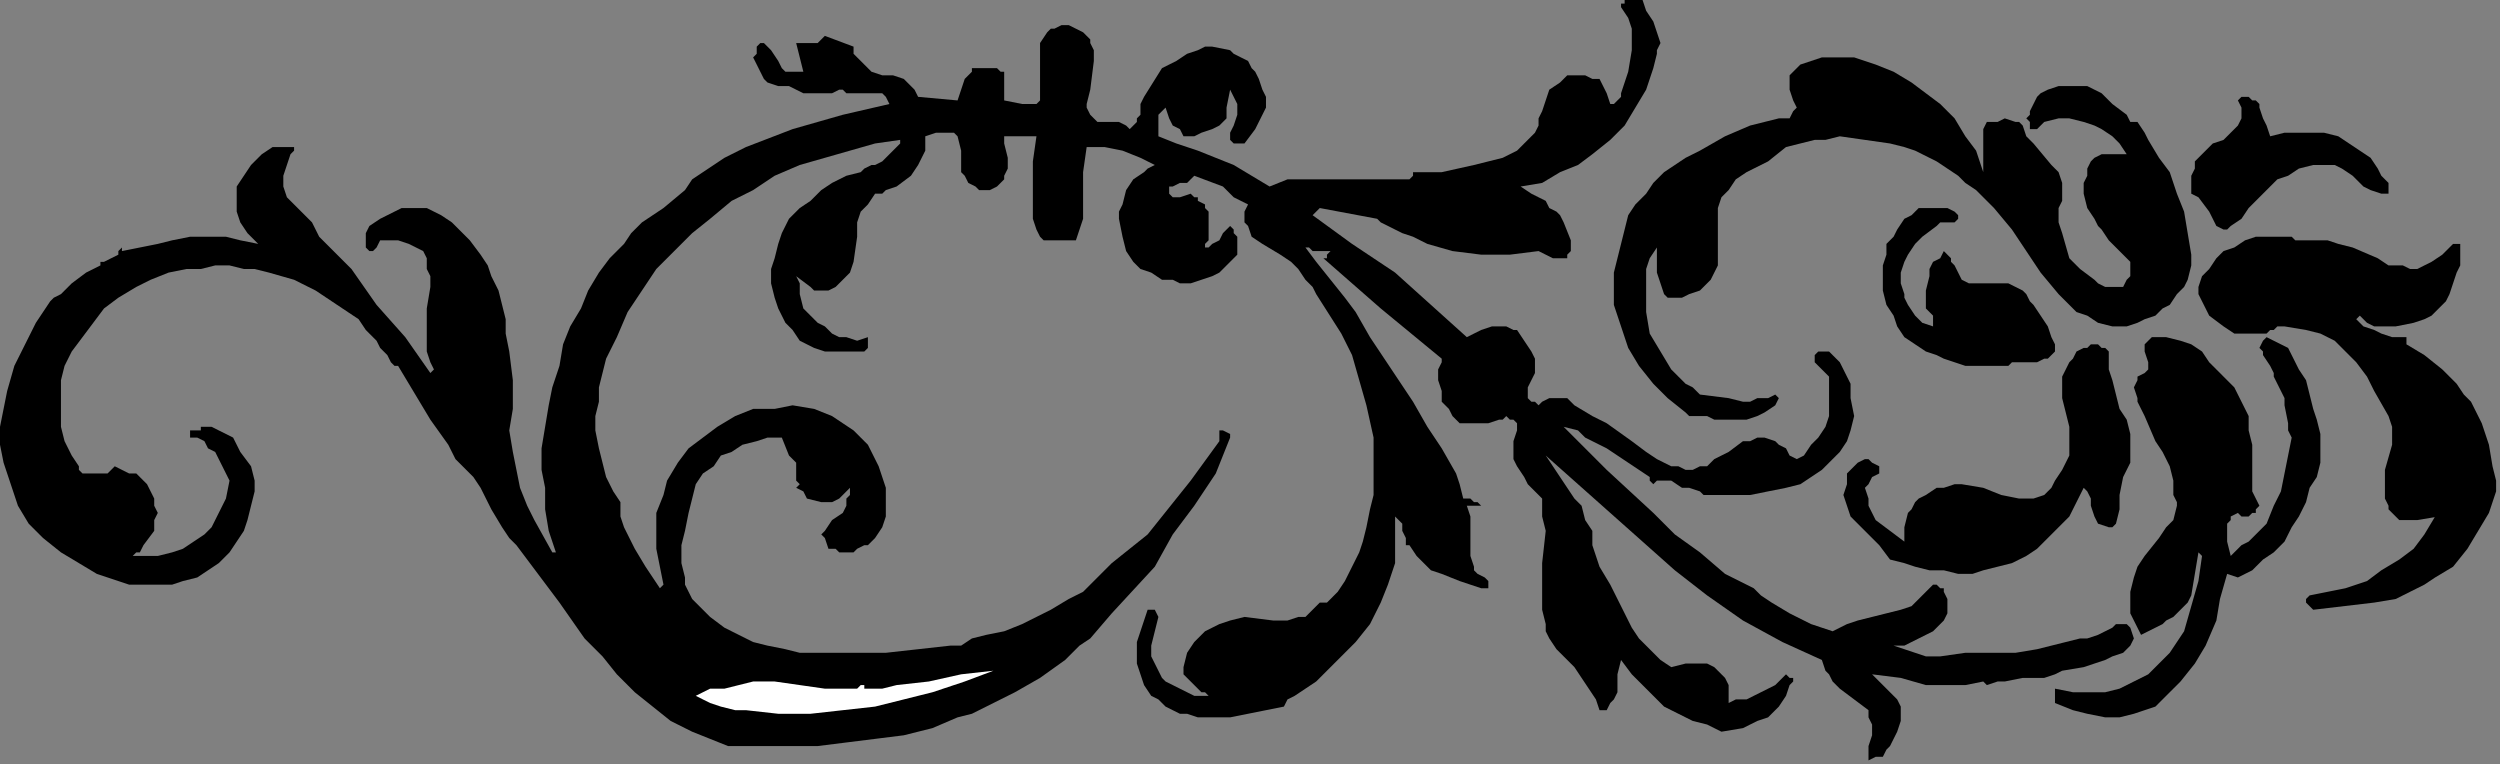 <?xml version="1.0" encoding="UTF-8" standalone="no"?>
<svg
   xmlns:dc="http://purl.org/dc/elements/1.1/"
   xmlns:cc="http://creativecommons.org/ns#"
   xmlns:rdf="http://www.w3.org/1999/02/22-rdf-syntax-ns#"
   xmlns:svg="http://www.w3.org/2000/svg"
   xmlns="http://www.w3.org/2000/svg"
   xmlns:sodipodi="http://sodipodi.sourceforge.net/DTD/sodipodi-0.dtd"
   xmlns:inkscape="http://www.inkscape.org/namespaces/inkscape"
   version="1.0"
   width="147.532mm"
   height="45.103mm"
   id="svg24"
   sodipodi:docname="CC001357.WMF">
  <rect width="100%" height="100%" fill="#808080" stroke="none"/>
  <sodipodi:namedview
     pagecolor="#ffffff"
     bordercolor="#666666"
     borderopacity="1"
     objecttolerance="10"
     gridtolerance="10"
     guidetolerance="10"
     inkscape:pageopacity="0"
     inkscape:pageshadow="2"
     inkscape:window-width="640"
     inkscape:window-height="480"
     id="namedview26" />
  <defs
     id="defs6">
    <clipPath
       clipPathUnits="userSpaceOnUse"
       id="clipWmfPath1">
      <path
         d="M 0,0 L 557.533,0 L 557.533,170.4 L 0,170.4 z"
         id="path2" />
    </clipPath>
    <pattern
       id="WMFhbasepattern"
       patternUnits="userSpaceOnUse"
       width="6"
       height="6"
       x="0"
       y="0" />
  </defs>
  <path
     style="fill:#000000;fill-rule:nonzero;fill-opacity:1;stroke:none;"
     clip-path="url(#clipWmfPath1)"
     d="  M 370.356,9.6   L 369.556,11.2   L 369.556,12   L 368.756,15.2   L 367.956,17.6   L 367.156,20   L 364.756,24   L 362.357,28   L 359.157,31.2   L 355.158,34.4   L 351.958,36.8   L 347.958,38.4   L 343.959,40.8   L 339.159,41.6   L 341.559,43.2   L 344.759,44.8   L 345.559,46.4   L 347.158,47.2   L 347.958,48   L 348.758,49.6   L 350.358,53.6   L 350.358,56   L 349.558,56.8   L 349.558,56.8   L 349.558,57.6   L 347.958,57.6   L 346.359,57.6   L 343.159,56   L 336.76,56.8   L 330.361,56.8   L 323.961,56   L 318.362,54.4   L 316.762,53.6   L 315.162,52.8   L 312.763,52   L 309.563,50.4   L 307.963,49.6   L 307.163,48.8   L 294.365,46.4   L 292.765,48   L 301.564,54.4   L 311.163,60.8   L 319.162,68   L 327.161,75.2   L 328.761,74.4   L 330.361,73.6   L 332.76,72.8   L 334.36,72.8   L 335.96,72.8   L 337.56,73.6   L 338.36,73.6   L 339.959,76   L 341.559,78.4   L 342.359,80   L 342.359,81.6   L 342.359,83.2   L 341.559,84.8   L 340.759,86.4   L 340.759,87.2   L 340.759,88   L 340.759,88.8   L 341.559,89.6   L 342.359,89.6   L 343.159,90.4   L 343.959,89.6   L 345.559,88.8   L 347.158,88.8   L 349.558,88.8   L 351.158,90.4   L 355.158,92.8   L 356.757,93.6   L 358.357,94.4   L 363.956,98.4   L 367.156,100.8   L 369.556,102.4   L 372.755,104   L 374.355,104   L 375.955,104.8   L 377.555,104.8   L 379.155,104   L 380.754,104   L 382.354,102.4   L 385.554,100.8   L 388.754,98.4   L 390.353,98.4   L 391.953,97.6   L 393.553,97.6   L 395.953,98.4   L 396.753,99.2   L 398.352,100   L 399.152,101.6   L 400.752,102.4   L 402.352,101.6   L 403.952,99.2   L 405.552,97.6   L 407.151,95.2   L 407.951,92.8   L 407.951,90.4   L 407.951,88   L 407.951,84.8   L 407.951,84   L 407.151,83.2   L 406.351,82.4   L 404.752,80.8   L 404.752,80   L 404.752,79.2   L 405.552,78.4   L 406.351,78.4   L 407.951,78.4   L 408.751,79.2   L 410.351,80.8   L 411.151,82.4   L 411.951,84   L 412.751,85.6   L 412.751,88.8   L 413.551,92.8   L 412.751,96   L 411.951,98.4   L 410.351,100.8   L 407.951,103.2   L 406.351,104.8   L 403.952,106.4   L 401.552,108   L 398.352,108.8   L 394.353,109.6   L 390.353,110.4   L 386.354,110.4   L 381.554,110.4   L 380.754,110.4   L 379.955,110.4   L 379.155,109.6   L 376.755,108.8   L 375.155,108.8   L 372.755,107.2   L 371.956,107.2   L 371.156,107.2   L 369.556,107.2   L 368.756,108   L 368.756,108   L 367.956,107.2   L 367.156,107.2   L 367.156,106.4   L 367.156,107.2   L 367.956,107.2   L 367.956,107.2   L 367.956,106.4   L 358.357,100   L 353.558,97.6   L 351.958,96   L 348.758,95.2   L 348.758,95.2   L 353.558,100   L 358.357,104.8   L 368.756,114.4   L 373.555,119.2   L 379.155,123.2   L 384.754,128   L 391.153,131.2   L 392.753,132.8   L 395.153,134.4   L 399.152,136.8   L 403.952,139.2   L 408.751,140.8   L 411.951,139.2   L 414.35,138.4   L 420.75,136.8   L 423.949,136   L 426.349,135.2   L 428.749,132.8   L 431.148,130.4   L 431.948,130.4   L 432.748,131.2   L 433.548,131.2   L 433.548,132   L 434.348,133.6   L 434.348,135.2   L 434.348,136.8   L 433.548,138.4   L 431.948,140   L 431.148,140.8   L 427.949,142.4   L 424.749,144   L 422.349,144   L 424.749,144.8   L 427.149,145.6   L 429.549,146.4   L 432.748,146.4   L 438.348,145.6   L 440.747,145.6   L 443.947,145.6   L 449.546,145.6   L 454.346,144.8   L 463.945,142.4   L 465.544,142.4   L 467.944,141.6   L 471.144,140   L 471.944,139.2   L 473.543,139.2   L 474.343,139.2   L 475.143,140   L 475.943,142.4   L 475.143,144   L 473.543,145.6   L 471.144,146.4   L 469.544,147.2   L 464.744,148.8   L 459.945,149.6   L 458.345,150.4   L 455.945,151.2   L 451.146,151.2   L 447.147,152   L 445.547,152   L 443.147,152.8   L 442.347,152   L 438.348,152.8   L 435.148,152.8   L 431.948,152.8   L 429.549,152.8   L 423.949,151.2   L 417.55,150.4   L 419.95,152.8   L 422.349,155.2   L 423.149,156   L 423.949,157.6   L 423.949,159.2   L 423.949,160.8   L 423.149,163.2   L 421.55,166.4   L 420.75,167.2   L 419.95,168.8   L 418.35,168.8   L 416.75,169.6   L 416.75,166.4   L 417.55,164   L 417.55,161.6   L 416.75,160   L 416.75,158.4   L 410.351,153.6   L 408.751,152   L 407.951,150.4   L 407.151,149.6   L 406.351,147.2   L 397.552,143.2   L 388.754,138.4   L 380.754,132.8   L 373.555,127.2   L 366.356,120.8   L 359.157,114.4   L 344.759,101.6   L 346.359,104   L 347.958,106.4   L 351.158,111.2   L 352.758,112.8   L 353.558,116   L 355.158,118.4   L 355.158,121.6   L 355.957,124   L 356.757,126.4   L 359.157,130.4   L 361.557,135.2   L 363.956,140   L 365.556,142.4   L 367.956,144.8   L 370.356,147.2   L 372.755,148.8   L 375.955,148   L 378.355,148   L 380.754,148   L 382.354,148.8   L 383.154,149.6   L 384.754,151.2   L 385.554,152.8   L 385.554,154.4   L 385.554,156.8   L 387.154,156   L 389.553,156   L 391.153,155.2   L 392.753,154.4   L 395.953,152.8   L 398.352,150.4   L 399.152,151.2   L 399.952,151.2   L 399.952,152   L 399.152,152.8   L 398.352,155.2   L 396.753,157.6   L 395.953,158.4   L 394.353,160   L 391.953,160.8   L 388.754,162.4   L 383.954,163.2   L 380.754,161.6   L 377.555,160.8   L 374.355,159.2   L 371.156,157.6   L 368.756,155.2   L 366.356,152.8   L 363.956,150.4   L 361.557,147.2   L 360.757,150.4   L 360.757,154.4   L 359.957,156   L 359.157,156.8   L 358.357,158.4   L 356.757,158.4   L 355.957,156   L 354.358,153.6   L 352.758,151.2   L 351.158,148.8   L 348.758,146.4   L 347.158,144.8   L 345.559,142.4   L 344.759,140.8   L 344.759,139.2   L 343.959,136   L 343.959,132   L 343.959,125.6   L 344.759,118.4   L 343.959,115.2   L 343.959,113.6   L 343.959,111.2   L 340.759,108   L 339.959,106.4   L 338.36,104   L 337.56,102.4   L 337.56,100   L 337.56,98.4   L 338.36,96   L 338.36,94.4   L 337.56,93.6   L 336.76,93.6   L 335.96,92.8   L 335.16,93.6   L 334.36,93.6   L 331.96,94.4   L 329.561,94.4   L 327.161,94.4   L 326.361,94.4   L 325.561,94.4   L 323.961,92.8   L 323.161,91.2   L 321.562,89.6   L 321.562,87.2   L 320.762,84.8   L 320.762,82.4   L 321.562,80.8   L 321.562,80   L 307.963,68.8   L 301.564,63.2   L 295.165,57.6   L 295.965,57.6   L 295.965,56.8   L 296.765,56   L 295.165,56   L 294.365,56   L 292.765,56   L 291.965,55.2   L 291.165,55.2   L 293.565,58.4   L 296.765,62.4   L 299.964,66.4   L 302.364,69.6   L 305.563,75.2   L 308.763,80   L 315.162,89.6   L 318.362,95.2   L 321.562,100   L 324.761,105.6   L 325.561,108   L 326.361,111.2   L 327.961,111.2   L 328.761,112   L 329.561,112   L 330.361,112.8   L 327.161,112.8   L 327.961,115.2   L 327.961,116.8   L 327.961,121.6   L 327.961,124   L 328.761,126.4   L 328.761,127.2   L 329.561,128   L 331.16,128.8   L 331.96,129.6   L 331.96,130.4   L 331.96,131.2   L 331.16,131.2   L 330.361,131.2   L 325.561,129.6   L 321.562,128   L 319.162,127.2   L 317.562,125.6   L 315.962,124   L 314.362,121.6   L 313.563,121.6   L 313.563,120   L 312.763,118.4   L 312.763,117.6   L 312.763,116.8   L 311.963,116   L 311.163,115.2   L 311.163,117.6   L 311.163,120.8   L 311.163,125.6   L 310.363,128   L 309.563,130.4   L 307.963,134.4   L 305.563,139.2   L 302.364,143.2   L 299.164,146.4   L 295.965,149.6   L 294.365,151.2   L 293.565,152   L 291.165,153.6   L 288.765,155.2   L 287.166,156   L 286.366,157.6   L 278.367,159.2   L 274.367,160   L 271.168,160   L 267.168,160   L 264.768,159.2   L 263.169,159.2   L 261.569,158.4   L 259.969,157.6   L 258.369,156   L 256.769,155.2   L 255.169,152.8   L 254.37,150.4   L 253.57,148   L 253.57,145.6   L 253.57,143.2   L 254.37,140.8   L 255.169,138.4   L 255.969,136   L 256.769,136   L 257.569,136   L 257.569,136   L 258.369,137.6   L 257.569,140.8   L 256.769,144   L 256.769,144.8   L 256.769,146.4   L 257.569,148   L 258.369,149.6   L 259.169,151.2   L 259.969,152   L 263.169,153.6   L 264.768,154.4   L 266.368,155.2   L 269.568,155.2   L 268.768,154.4   L 267.968,154.4   L 266.368,152.8   L 265.568,152   L 264.768,151.2   L 263.968,150.4   L 263.968,148.8   L 264.768,145.6   L 266.368,143.2   L 268.768,140.8   L 271.967,139.2   L 274.367,138.4   L 277.567,137.6   L 283.966,138.4   L 287.166,138.4   L 289.565,137.6   L 291.165,137.6   L 291.965,136.8   L 292.765,136   L 294.365,134.4   L 295.965,134.4   L 298.364,132   L 299.964,129.6   L 301.564,126.4   L 303.164,123.2   L 303.964,120.8   L 304.764,117.6   L 305.563,113.6   L 306.363,110.4   L 306.363,107.2   L 306.363,104   L 306.363,97.6   L 304.764,90.4   L 303.164,84.8   L 301.564,79.2   L 299.164,74.4   L 293.565,65.6   L 292.765,64   L 291.165,62.4   L 289.565,60   L 287.966,58.4   L 285.566,56.8   L 281.566,54.4   L 279.167,52.8   L 278.367,50.4   L 277.567,49.6   L 277.567,48.8   L 277.567,47.2   L 278.367,45.6   L 275.167,44   L 272.767,41.6   L 266.368,39.2   L 265.568,40   L 264.768,40.8   L 263.169,40.8   L 261.569,41.6   L 260.769,41.6   L 260.769,42.4   L 260.769,43.2   L 261.569,44   L 262.369,44   L 263.169,44   L 265.568,43.2   L 266.368,44   L 267.168,44   L 267.168,44.8   L 268.768,45.6   L 268.768,46.4   L 269.568,47.2   L 269.568,48.8   L 269.568,51.2   L 269.568,53.6   L 268.768,54.4   L 268.768,55.2   L 269.568,55.2   L 270.368,54.4   L 271.967,53.6   L 272.767,52   L 274.367,50.4   L 275.167,51.2   L 275.167,52   L 275.967,52.8   L 275.967,54.4   L 275.967,56   L 275.967,56.8   L 275.167,57.6   L 274.367,58.4   L 273.567,59.2   L 271.967,60.8   L 270.368,61.6   L 267.968,62.4   L 265.568,63.2   L 263.169,63.2   L 261.569,62.4   L 259.169,62.4   L 256.769,60.8   L 254.37,60   L 252.77,58.4   L 251.17,56   L 250.37,52.8   L 249.57,48.8   L 249.57,47.2   L 250.37,45.6   L 251.17,42.4   L 252.77,40   L 255.169,38.4   L 255.969,37.6   L 257.569,36.8   L 254.37,35.2   L 250.37,33.6   L 246.371,32.8   L 242.371,32.8   L 241.571,38.4   L 241.571,43.2   L 241.571,48.8   L 240.771,51.2   L 239.971,53.6   L 237.572,53.6   L 235.172,53.6   L 233.572,53.6   L 232.772,53.6   L 231.972,52.8   L 231.172,51.2   L 230.372,48.8   L 230.372,46.4   L 230.372,44   L 230.372,41.6   L 230.372,36   L 231.172,30.4   L 223.973,30.4   L 223.973,32   L 224.773,35.2   L 224.773,37.6   L 223.973,39.2   L 223.973,40   L 222.373,41.6   L 220.774,42.4   L 219.974,42.4   L 219.174,42.4   L 218.374,42.4   L 217.574,41.6   L 215.974,40.8   L 215.174,39.2   L 214.374,38.4   L 214.374,36.8   L 214.374,33.6   L 213.574,30.4   L 212.775,29.6   L 211.975,29.6   L 210.375,29.6   L 208.775,29.6   L 206.375,30.4   L 206.375,32   L 206.375,33.6   L 205.575,35.2   L 204.776,36.8   L 203.176,39.2   L 199.976,41.6   L 197.576,42.4   L 196.776,43.2   L 195.177,43.2   L 193.577,45.6   L 191.977,47.2   L 191.177,49.6   L 191.177,52.8   L 190.377,58.4   L 189.577,60.8   L 188.777,61.6   L 187.978,62.4   L 187.178,63.2   L 186.378,64   L 184.778,64.8   L 183.978,64.8   L 181.578,64.8   L 180.778,64   L 177.579,61.6   L 178.379,63.2   L 178.379,65.6   L 179.179,68.8   L 180.778,70.4   L 182.378,72   L 183.978,72.8   L 185.578,74.4   L 187.178,75.2   L 188.777,75.2   L 191.177,76   L 193.577,75.2   L 193.577,76   L 193.577,76.8   L 193.577,77.6   L 192.777,78.4   L 187.978,78.4   L 186.378,78.4   L 183.978,78.4   L 181.578,77.6   L 179.978,76.8   L 178.379,76   L 176.779,73.6   L 175.179,72   L 174.379,70.4   L 173.579,68.8   L 172.779,66.4   L 171.979,63.2   L 171.979,60   L 172.779,57.6   L 173.579,54.4   L 174.379,52   L 175.979,48.8   L 178.379,46.4   L 180.778,44.8   L 183.178,42.4   L 185.578,40.8   L 188.777,39.2   L 191.977,38.4   L 192.777,37.6   L 192.777,37.6   L 194.377,36.8   L 195.177,36.8   L 196.776,36   L 197.576,35.2   L 199.176,33.6   L 199.976,32.8   L 200.776,32   L 200.776,31.2   L 195.177,32   L 189.577,33.6   L 183.978,35.2   L 178.379,36.8   L 172.779,39.2   L 167.98,42.4   L 163.18,44.8   L 158.381,48.8   L 154.382,52   L 150.382,56   L 146.382,60   L 143.183,64.8   L 139.983,69.6   L 137.584,75.2   L 135.184,80   L 133.584,86.4   L 133.584,89.6   L 132.784,92.8   L 132.784,96   L 133.584,100   L 134.384,103.2   L 135.184,106.4   L 136.784,109.6   L 138.383,112   L 138.383,115.2   L 139.183,117.6   L 141.583,122.4   L 143.983,126.4   L 147.182,131.2   L 147.982,130.4   L 147.182,126.4   L 146.382,122.4   L 146.382,118.4   L 146.382,114.4   L 147.982,110.4   L 148.782,107.2   L 151.182,103.2   L 153.582,100   L 156.781,97.6   L 159.981,95.2   L 163.98,92.8   L 167.98,91.2   L 172.779,91.2   L 176.779,90.4   L 181.578,91.2   L 185.578,92.8   L 187.978,94.4   L 190.377,96   L 191.977,97.6   L 193.577,99.2   L 195.977,104   L 197.576,108.8   L 197.576,112   L 197.576,115.2   L 196.776,117.6   L 195.177,120   L 193.577,121.6   L 192.777,121.6   L 191.177,122.4   L 190.377,123.2   L 188.777,123.2   L 187.178,123.2   L 186.378,122.4   L 184.778,122.4   L 183.978,120   L 183.178,119.2   L 183.978,118.4   L 185.578,116   L 187.978,114.4   L 188.777,112.8   L 188.777,111.2   L 189.577,110.4   L 189.577,108.8   L 188.777,109.6   L 187.178,111.2   L 185.578,112   L 184.778,112   L 183.178,112   L 179.978,111.2   L 179.179,109.6   L 177.579,108.8   L 178.379,108   L 177.579,107.2   L 177.579,106.4   L 177.579,105.6   L 177.579,104.8   L 177.579,104.8   L 177.579,103.2   L 175.979,101.6   L 174.379,97.6   L 171.18,97.6   L 168.78,98.4   L 165.58,99.2   L 163.18,100.8   L 160.781,101.6   L 159.181,104   L 156.781,105.6   L 155.181,108   L 153.582,114.4   L 152.782,118.4   L 151.982,121.6   L 151.982,125.6   L 152.782,128.8   L 152.782,130.4   L 153.582,132   L 154.382,133.6   L 155.981,135.2   L 158.381,137.6   L 161.581,140   L 164.78,141.6   L 167.98,143.2   L 171.18,144   L 175.179,144.8   L 178.379,145.6   L 182.378,145.6   L 189.577,145.6   L 197.576,145.6   L 211.975,144   L 212.775,144   L 213.574,144   L 214.374,144   L 216.774,142.4   L 219.974,141.6   L 223.973,140.8   L 227.973,139.2   L 231.172,137.6   L 234.372,136   L 238.371,133.6   L 241.571,132   L 243.971,129.6   L 247.97,125.6   L 251.97,122.4   L 255.969,119.2   L 259.169,115.2   L 265.568,107.2   L 271.967,98.4   L 271.967,97.6   L 271.967,96.8   L 271.967,96   L 272.767,96   L 274.367,96.8   L 274.367,96.8   L 274.367,97.6   L 274.367,97.6   L 272.767,101.6   L 271.168,105.6   L 266.368,112.8   L 261.569,119.2   L 257.569,126.4   L 247.97,136.8   L 243.171,142.4   L 240.771,144   L 237.572,147.2   L 231.972,151.2   L 226.373,154.4   L 223.173,156   L 219.974,157.6   L 216.774,159.2   L 213.574,160   L 207.975,162.4   L 201.576,164   L 195.177,164.8   L 188.777,165.6   L 182.378,166.4   L 175.979,166.4   L 168.78,166.4   L 162.381,166.4   L 158.381,164.8   L 154.382,163.2   L 149.582,160.8   L 145.583,157.6   L 141.583,154.4   L 137.584,150.4   L 134.384,146.4   L 130.384,142.4   L 124.785,134.4   L 119.986,128   L 115.186,121.6   L 113.586,120   L 111.987,117.6   L 109.587,113.6   L 107.187,108.8   L 105.587,106.4   L 103.988,104.8   L 101.588,102.4   L 99.988,99.2   L 95.989,93.6   L 88.789,81.6   L 87.989,81.6   L 87.19,80.8   L 86.39,79.2   L 84.79,77.6   L 83.99,76   L 81.59,73.6   L 79.99,71.2   L 77.591,69.6   L 75.191,68   L 72.791,66.4   L 70.392,64.8   L 65.592,62.4   L 59.993,60.8   L 56.793,60   L 54.393,60   L 51.194,59.2   L 47.994,59.2   L 44.795,60   L 41.595,60   L 37.596,60.8   L 33.596,62.4   L 30.396,64   L 26.397,66.4   L 23.197,68.8   L 20.798,72   L 18.398,75.2   L 15.998,78.4   L 14.398,81.6   L 13.598,84.8   L 13.598,88   L 13.598,92   L 13.598,95.2   L 14.398,98.4   L 15.998,101.6   L 17.598,104   L 17.598,104.8   L 18.398,105.6   L 20.798,105.6   L 22.397,105.6   L 23.997,105.6   L 24.797,104.8   L 25.597,104   L 27.197,104.8   L 28.797,105.6   L 30.396,105.6   L 32.796,108   L 33.596,109.6   L 34.396,111.2   L 34.396,112.8   L 35.196,114.4   L 34.396,116   L 34.396,118.4   L 31.996,121.6   L 31.196,123.2   L 30.396,123.2   L 29.596,124   L 35.196,124   L 38.395,123.2   L 40.795,122.4   L 43.195,120.8   L 45.595,119.2   L 47.194,117.6   L 48.794,114.4   L 50.394,111.2   L 51.194,107.2   L 49.594,104   L 47.994,100.8   L 46.394,100   L 45.595,98.4   L 43.995,97.6   L 42.395,97.6   L 42.395,96.8   L 42.395,96   L 43.195,96   L 44.795,96   L 44.795,95.2   L 45.595,95.2   L 47.194,95.2   L 48.794,96   L 50.394,96.8   L 51.994,97.6   L 52.794,99.2   L 53.594,100.8   L 55.993,104   L 56.793,107.2   L 56.793,109.6   L 55.993,112.8   L 55.193,116   L 54.393,118.4   L 52.794,120.8   L 51.194,123.2   L 48.794,125.6   L 46.394,127.2   L 43.995,128.8   L 40.795,129.6   L 38.395,130.4   L 35.196,130.4   L 31.996,130.4   L 28.797,130.4   L 26.397,129.6   L 21.597,128   L 17.598,125.6   L 13.598,123.2   L 9.599,120   L 6.399,116.8   L 4,112.8   L 2.4,108   L 0.8,103.2   L 0,99.2   L 0,95.2   L 0.8,91.2   L 1.6,87.2   L 3.2,81.6   L 5.599,76.8   L 7.999,72   L 9.599,69.6   L 11.199,67.2   L 11.999,66.4   L 13.598,65.6   L 15.998,63.2   L 19.198,60.8   L 20.798,60   L 22.397,59.2   L 22.397,58.4   L 23.197,58.4   L 24.797,57.6   L 26.397,56.8   L 26.397,56   L 27.197,55.2   L 27.197,56   L 31.196,55.2   L 35.196,54.4   L 38.395,53.6   L 42.395,52.8   L 46.394,52.8   L 50.394,52.8   L 53.594,53.6   L 57.593,54.4   L 55.193,52   L 53.594,49.6   L 52.794,47.2   L 52.794,45.6   L 52.794,44   L 52.794,41.6   L 54.393,39.2   L 55.993,36.8   L 58.393,34.4   L 60.793,32.8   L 62.393,32.8   L 63.192,32.8   L 63.992,32.8   L 65.592,32.8   L 65.592,33.6   L 64.792,34.4   L 63.992,36.8   L 63.192,39.2   L 63.192,40.8   L 63.192,41.6   L 63.992,44   L 64.792,44.8   L 67.192,47.2   L 69.592,49.6   L 70.392,51.2   L 71.191,52.8   L 74.391,56   L 78.391,60   L 83.99,68   L 90.389,75.2   L 95.989,83.2   L 96.788,82.4   L 95.989,80.8   L 95.189,78.4   L 95.189,76   L 95.189,73.6   L 95.189,68.8   L 95.989,64   L 95.989,61.6   L 95.189,60   L 95.189,57.6   L 94.389,56   L 92.789,55.2   L 91.189,54.4   L 88.789,53.6   L 85.59,53.6   L 84.79,53.6   L 84.79,53.6   L 83.99,55.2   L 83.19,56   L 83.19,56   L 82.39,56   L 81.59,55.2   L 81.59,54.4   L 81.59,53.6   L 81.59,53.6   L 81.59,52   L 82.39,50.4   L 84.79,48.8   L 87.989,47.2   L 89.589,46.4   L 91.189,46.4   L 92.789,46.4   L 95.189,46.4   L 98.388,48   L 100.788,49.6   L 103.188,52   L 104.787,53.6   L 107.187,56.8   L 108.787,59.2   L 109.587,61.6   L 111.187,64.8   L 111.987,68   L 112.787,71.2   L 112.787,74.4   L 113.586,78.4   L 114.386,84.8   L 114.386,91.2   L 113.586,96   L 114.386,100.8   L 115.186,104.8   L 115.986,108.8   L 117.586,112.8   L 119.186,116   L 123.185,123.2   L 123.985,123.2   L 122.385,118.4   L 121.585,113.6   L 121.585,108.8   L 120.786,104.8   L 120.786,100   L 121.585,95.2   L 122.385,90.4   L 123.185,86.4   L 124.785,81.6   L 125.585,76.8   L 127.185,72.8   L 129.585,68.8   L 131.184,64.8   L 133.584,60.8   L 135.984,57.6   L 139.183,54.4   L 140.783,52   L 143.183,49.6   L 147.982,46.4   L 152.782,42.4   L 154.382,40   L 156.781,38.4   L 161.581,35.2   L 166.38,32.8   L 176.779,28.8   L 187.978,25.6   L 198.376,23.2   L 197.576,21.6   L 196.776,20.8   L 195.177,20.8   L 193.577,20.8   L 190.377,20.8   L 188.777,20.8   L 187.978,20   L 187.178,20   L 185.578,20.8   L 183.178,20.8   L 181.578,20.8   L 179.179,20.8   L 175.979,19.2   L 173.579,19.2   L 171.18,18.4   L 171.18,18.4   L 170.38,17.6   L 169.58,16   L 167.98,12.8   L 168.78,12   L 168.78,10.4   L 169.58,9.6   L 170.38,9.6   L 171.18,10.4   L 171.979,11.2   L 173.579,13.6   L 174.379,15.2   L 175.179,16   L 175.979,16   L 177.579,16   L 179.179,16   L 177.579,9.6   L 178.379,9.6   L 179.179,9.6   L 180.778,9.6   L 182.378,9.6   L 183.178,8.8   L 183.978,8   L 190.377,10.4   L 190.377,12   L 191.177,12.8   L 192.777,14.4   L 194.377,16   L 196.776,16.8   L 199.176,16.8   L 201.576,17.6   L 203.176,19.2   L 203.976,20   L 204.776,21.6   L 213.574,22.4   L 215.174,17.6   L 216.774,16   L 216.774,15.2   L 218.374,15.2   L 220.774,15.2   L 222.373,15.2   L 223.173,16   L 223.973,16   L 223.973,16.8   L 223.973,17.6   L 223.973,22.4   L 227.973,23.2   L 231.172,23.2   L 231.972,22.4   L 231.972,20.8   L 231.972,18.4   L 231.972,15.2   L 231.972,12   L 231.972,9.6   L 233.572,7.2   L 234.372,6.4   L 235.172,6.4   L 236.772,5.6   L 238.371,5.6   L 239.971,6.4   L 241.571,7.2   L 242.371,8   L 243.171,8.8   L 243.171,9.6   L 243.971,11.2   L 243.971,13.6   L 243.171,20   L 242.371,23.2   L 242.371,24   L 243.171,25.6   L 243.971,26.4   L 244.771,27.2   L 247.17,27.2   L 249.57,27.2   L 251.17,28   L 251.97,28.8   L 252.77,28   L 253.57,27.2   L 253.57,26.4   L 254.37,25.6   L 254.37,23.2   L 255.169,21.6   L 259.169,15.2   L 262.369,13.6   L 264.768,12   L 267.168,11.2   L 268.768,10.4   L 270.368,10.4   L 274.367,11.2   L 275.167,12   L 276.767,12.8   L 278.367,13.6   L 279.167,15.2   L 279.967,16   L 280.766,17.6   L 281.566,20   L 282.366,21.6   L 282.366,24   L 281.566,25.6   L 280.766,27.2   L 279.967,28.8   L 277.567,32   L 276.767,32   L 276.767,32   L 275.167,32   L 274.367,31.2   L 274.367,29.6   L 275.167,28   L 275.967,25.6   L 275.967,24   L 275.967,23.2   L 274.367,20   L 273.567,24   L 273.567,26.4   L 272.767,27.2   L 271.967,28   L 270.368,28.8   L 267.968,29.6   L 266.368,30.4   L 263.968,30.4   L 263.169,28.8   L 261.569,28   L 260.769,26.4   L 259.969,24   L 259.169,24.8   L 258.369,25.6   L 258.369,27.2   L 258.369,30.4   L 262.369,32   L 267.168,33.6   L 271.168,35.2   L 275.167,36.8   L 283.166,41.6   L 287.166,40   L 291.165,40   L 294.365,40   L 298.364,40   L 306.363,40   L 310.363,40   L 314.362,40   L 315.162,39.2   L 315.162,38.4   L 317.562,38.4   L 319.162,38.4   L 321.562,38.4   L 328.761,36.8   L 331.96,36   L 335.16,35.2   L 338.36,33.6   L 340.759,31.2   L 342.359,29.6   L 343.159,28   L 343.159,26.4   L 343.959,24.8   L 344.759,22.4   L 345.559,20   L 347.958,18.4   L 349.558,16.8   L 351.958,16.8   L 353.558,16.8   L 355.158,17.6   L 356.757,17.6   L 357.557,19.2   L 358.357,20.8   L 359.157,23.2   L 359.957,23.2   L 360.757,22.4   L 361.557,21.6   L 361.557,20.8   L 363.157,16   L 363.956,11.2   L 363.956,8.8   L 363.956,6.4   L 363.157,4   L 361.557,1.6   L 361.557,0.8   L 362.357,0.8   L 362.357,0   L 363.157,0   L 364.756,0   L 366.356,0   L 367.156,2.4   L 368.756,4.8   L 369.556,7.2   L 370.356,9.6  z "
     id="path8" />
  <path
     style="fill:#000000;fill-rule:nonzero;fill-opacity:1;stroke:none;"
     clip-path="url(#clipWmfPath1)"
     d="  M 442.347,38.4   L 442.347,36.8   L 442.347,35.2   L 442.347,32.8   L 442.347,29.6   L 442.347,28.8   L 443.147,27.2   L 445.547,27.2   L 447.147,26.4   L 449.546,27.2   L 450.346,27.2   L 451.146,28   L 451.946,30.4   L 453.546,32   L 457.545,36.8   L 459.145,38.4   L 459.945,40.8   L 459.945,42.4   L 459.945,44   L 459.945,44.8   L 459.145,46.4   L 459.145,49.6   L 459.945,52   L 461.545,57.6   L 463.945,60   L 467.144,62.4   L 467.944,63.2   L 469.544,64   L 471.144,64   L 473.543,64   L 474.343,62.4   L 475.143,61.6   L 475.143,60.8   L 475.143,59.2   L 475.143,58.4   L 474.343,57.6   L 470.344,53.6   L 468.744,51.2   L 467.944,50.4   L 467.144,48.8   L 465.544,46.4   L 464.744,43.2   L 464.744,40.8   L 465.544,39.2   L 465.544,37.6   L 466.344,36   L 467.144,35.2   L 468.744,34.4   L 469.544,34.4   L 471.944,34.4   L 473.543,34.4   L 474.343,34.4   L 472.743,32   L 471.144,30.4   L 468.744,28.8   L 467.144,28   L 464.744,27.2   L 461.545,26.4   L 459.145,26.4   L 455.945,27.2   L 454.346,28.8   L 453.546,28.8   L 453.546,28.8   L 452.746,28.8   L 452.746,27.2   L 451.946,26.4   L 452.746,25.6   L 452.746,24.8   L 453.546,23.2   L 454.346,21.6   L 455.146,20.8   L 456.745,20   L 459.145,19.2   L 460.745,19.2   L 462.345,19.2   L 463.945,19.2   L 465.544,19.2   L 467.144,20   L 468.744,20.8   L 470.344,22.4   L 471.144,23.2   L 474.343,25.6   L 475.143,27.2   L 475.943,27.2   L 476.743,27.2   L 478.343,29.6   L 479.143,31.2   L 481.542,35.2   L 483.942,38.4   L 484.742,40.8   L 485.542,43.2   L 487.142,47.2   L 487.942,52   L 488.742,56.8   L 488.742,59.2   L 487.942,62.4   L 487.142,64   L 485.542,65.6   L 483.942,68   L 482.342,68.8   L 480.743,70.4   L 478.343,71.2   L 476.743,72   L 474.343,72.8   L 471.144,72.8   L 467.944,72   L 465.544,70.4   L 463.145,69.6   L 460.745,67.2   L 459.145,65.6   L 455.146,60.8   L 448.746,51.2   L 444.747,46.4   L 443.147,44.8   L 443.147,44.8   L 440.747,42.4   L 438.348,40.8   L 436.748,39.2   L 434.348,37.6   L 431.948,36   L 427.149,33.6   L 424.749,32.8   L 421.55,32   L 415.95,31.2   L 410.351,30.4   L 407.151,31.2   L 404.752,31.2   L 401.552,32   L 398.352,32.8   L 394.353,36   L 389.553,38.4   L 387.154,40   L 385.554,42.4   L 383.954,44   L 383.154,46.4   L 383.154,49.6   L 383.154,52   L 383.154,56.8   L 383.154,59.2   L 382.354,60.8   L 381.554,62.4   L 380.754,63.2   L 379.155,64.8   L 376.755,65.6   L 375.155,66.4   L 373.555,66.4   L 372.755,66.4   L 371.956,66.4   L 371.156,65.6   L 370.356,63.2   L 369.556,60.8   L 369.556,58.4   L 369.556,56   L 369.556,55.2   L 367.956,57.6   L 367.156,60   L 367.156,61.6   L 367.156,64   L 367.156,69.6   L 367.956,74.4   L 370.356,78.4   L 372.755,82.4   L 374.355,84   L 375.955,85.6   L 377.555,86.4   L 379.155,88   L 385.554,88.8   L 388.754,89.6   L 389.553,89.6   L 390.353,89.6   L 391.953,88.8   L 392.753,88.8   L 394.353,88.8   L 395.953,88   L 396.753,88.8   L 396.753,88.8   L 395.953,90.4   L 393.553,92   L 391.953,92.8   L 389.553,93.6   L 387.154,93.6   L 384.754,93.6   L 382.354,93.6   L 380.754,92.8   L 379.155,92.8   L 378.355,92.8   L 376.755,92.8   L 375.955,92   L 371.956,88.8   L 368.756,85.6   L 365.556,81.6   L 363.157,77.6   L 362.357,75.2   L 361.557,72.8   L 360.757,70.4   L 359.957,68   L 359.957,65.6   L 359.957,63.2   L 359.957,60.8   L 360.757,57.6   L 361.557,54.4   L 362.357,51.2   L 363.157,48   L 364.756,45.6   L 367.156,43.2   L 368.756,40.8   L 371.156,38.4   L 373.555,36.8   L 375.955,35.2   L 379.155,33.6   L 384.754,30.4   L 390.353,28   L 396.753,26.4   L 397.552,26.4   L 398.352,26.4   L 398.352,26.4   L 399.152,26.4   L 399.952,24.8   L 399.952,24.8   L 400.752,24   L 399.952,22.4   L 399.152,20   L 399.152,18.4   L 399.152,16.8   L 399.952,16   L 401.552,14.4   L 403.952,13.6   L 406.351,12.8   L 408.751,12.8   L 411.151,12.8   L 413.551,12.8   L 418.35,14.4   L 422.349,16   L 426.349,18.4   L 429.549,20.8   L 432.748,23.2   L 435.948,26.4   L 438.348,30.4   L 440.747,33.6   L 442.347,38.4  z "
     id="path10" />
  <path
     style="fill:#000000;fill-rule:nonzero;fill-opacity:1;stroke:none;"
     clip-path="url(#clipWmfPath1)"
     d="  M 506.339,30.4   L 509.539,29.6   L 512.739,29.6   L 515.138,29.6   L 518.338,29.6   L 521.538,30.4   L 523.937,32   L 526.337,33.6   L 528.737,35.2   L 530.337,37.6   L 531.136,39.2   L 532.736,40.8   L 532.736,42.4   L 532.736,43.2   L 531.136,43.2   L 528.737,42.4   L 527.137,41.6   L 525.537,40   L 524.737,39.2   L 522.338,37.6   L 520.738,36.8   L 518.338,36.8   L 515.938,36.8   L 512.739,37.6   L 510.339,39.2   L 507.939,40   L 505.54,42.4   L 503.94,44   L 501.54,46.4   L 499.94,48.8   L 497.541,50.4   L 496.741,51.2   L 495.941,51.2   L 495.941,51.2   L 494.341,50.4   L 493.541,48.8   L 492.741,47.2   L 490.341,44   L 488.742,43.2   L 488.742,41.6   L 488.742,39.2   L 489.541,37.6   L 489.541,36   L 490.341,35.2   L 491.941,33.6   L 493.541,32   L 495.941,31.2   L 497.541,29.6   L 499.14,28   L 499.94,26.4   L 499.94,25.6   L 499.94,24   L 499.14,22.4   L 499.94,21.6   L 501.54,21.6   L 502.34,22.4   L 503.14,22.4   L 503.94,23.2   L 503.94,24   L 504.74,26.4   L 505.54,28   L 506.339,30.4  z "
     id="path12" />
  <path
     style="fill:#000000;fill-rule:nonzero;fill-opacity:1;stroke:none;"
     clip-path="url(#clipWmfPath1)"
     d="  M 436.748,48   L 436.748,48.8   L 435.948,49.6   L 435.148,49.6   L 433.548,49.6   L 432.748,49.6   L 431.948,50.4   L 428.749,52.8   L 427.149,54.4   L 425.549,56.8   L 424.749,58.4   L 423.949,60.8   L 423.949,63.2   L 424.749,65.6   L 424.749,66.4   L 425.549,68   L 427.149,70.4   L 428.749,72   L 431.148,72.8   L 431.148,72.8   L 431.148,72   L 431.148,70.4   L 430.349,69.6   L 429.549,68.8   L 429.549,64.8   L 430.349,61.6   L 430.349,60   L 431.148,58.4   L 432.748,57.6   L 433.548,56   L 434.348,56.8   L 435.148,57.6   L 435.148,58.4   L 435.948,59.2   L 436.748,60.8   L 437.548,62.4   L 439.147,63.2   L 442.347,63.2   L 445.547,63.2   L 447.946,63.2   L 449.546,64   L 451.146,64.8   L 451.946,65.6   L 452.746,67.2   L 453.546,68   L 455.146,70.4   L 456.745,72.8   L 457.545,75.2   L 458.345,76.8   L 458.345,78.4   L 457.545,79.2   L 457.545,79.2   L 456.745,80   L 455.945,80   L 454.346,80.8   L 450.346,80.8   L 448.746,80.8   L 447.946,81.6   L 447.147,81.6   L 442.347,81.6   L 438.348,81.6   L 433.548,80   L 431.948,79.2   L 429.549,78.4   L 427.149,76.8   L 424.749,75.2   L 423.149,72.8   L 422.349,70.4   L 420.75,68   L 419.95,64.8   L 419.95,62.4   L 419.95,59.2   L 420.75,56.8   L 420.75,54.4   L 422.349,52.8   L 423.149,51.2   L 424.749,48.8   L 426.349,48   L 427.949,46.4   L 430.349,46.4   L 431.948,46.4   L 434.348,46.4   L 435.948,47.2   L 436.748,48  z "
     id="path14" />
  <path
     style="fill:#000000;fill-rule:nonzero;fill-opacity:1;stroke:none;"
     clip-path="url(#clipWmfPath1)"
     d="  M 511.939,53.6   L 514.338,53.6   L 515.938,53.6   L 519.138,53.6   L 521.538,54.4   L 524.737,55.2   L 530.337,57.6   L 532.736,59.2   L 534.336,59.2   L 535.936,59.2   L 535.936,59.2   L 537.536,60   L 539.136,60   L 540.735,59.2   L 542.335,58.4   L 544.735,56.8   L 547.135,54.4   L 548.734,54.4   L 548.734,56.8   L 548.734,59.2   L 547.934,60.8   L 547.135,63.2   L 546.335,65.6   L 545.535,67.2   L 542.335,70.4   L 540.735,71.2   L 538.336,72   L 534.336,72.8   L 531.936,72.8   L 529.537,72.8   L 527.937,72   L 526.337,70.4   L 525.537,71.2   L 526.337,72   L 527.137,72.8   L 529.537,73.6   L 531.136,74.4   L 533.536,75.2   L 534.336,75.2   L 535.136,75.2   L 535.936,75.2   L 536.736,75.2   L 536.736,74.4   L 536.736,76.8   L 540.735,79.2   L 544.735,82.4   L 547.934,85.6   L 549.534,88   L 551.134,89.6   L 553.534,94.4   L 555.134,99.2   L 555.934,104   L 556.733,107.2   L 556.733,109.6   L 555.134,114.4   L 552.734,118.4   L 550.334,122.4   L 547.135,126.4   L 543.135,128.8   L 540.735,130.4   L 539.136,131.2   L 534.336,133.6   L 529.537,134.4   L 515.938,136   L 515.138,135.2   L 514.338,134.4   L 514.338,133.6   L 515.138,132.8   L 519.138,132   L 523.137,131.2   L 527.937,129.6   L 531.136,127.2   L 535.136,124.8   L 538.336,122.4   L 540.735,119.2   L 543.135,115.2   L 543.935,115.2   L 539.136,116   L 536.736,116   L 535.936,116   L 535.136,116   L 534.336,115.2   L 532.736,113.6   L 532.736,112.8   L 531.936,111.2   L 531.936,109.6   L 531.936,107.2   L 531.936,104.8   L 533.536,99.2   L 533.536,96   L 533.536,95.2   L 532.736,92.8   L 529.537,87.2   L 527.937,84   L 525.537,80.8   L 523.137,78.4   L 520.738,76   L 517.538,74.4   L 514.338,73.6   L 509.539,72.8   L 507.939,72.8   L 507.139,73.6   L 506.339,73.6   L 505.54,74.4   L 498.34,74.4   L 495.941,72.8   L 492.741,70.4   L 491.941,68.8   L 491.141,67.2   L 490.341,65.6   L 490.341,64   L 491.141,61.6   L 492.741,60   L 494.341,57.6   L 495.941,56   L 498.34,55.2   L 500.74,53.6   L 503.14,52.8   L 505.54,52.8   L 507.139,52.8   L 509.539,52.8   L 511.139,52.8   L 511.939,53.6   L 511.939,53.6  z "
     id="path16" />
  <path
     style="fill:#000000;fill-rule:nonzero;fill-opacity:1;stroke:none;"
     clip-path="url(#clipWmfPath1)"
     d="  M 498.34,86.4   L 499.14,88   L 499.94,89.6   L 500.74,91.2   L 501.54,92.8   L 501.54,96   L 502.34,99.2   L 502.34,103.2   L 502.34,106.4   L 502.34,109.6   L 503.14,111.2   L 503.94,112.8   L 503.14,113.6   L 503.14,114.4   L 502.34,114.4   L 501.54,115.2   L 499.94,115.2   L 499.14,114.4   L 497.541,115.2   L 497.541,116   L 496.741,116.8   L 496.741,118.4   L 496.741,120.8   L 497.541,124   L 499.94,121.6   L 501.54,120.8   L 503.14,119.2   L 505.54,116.8   L 507.139,112.8   L 508.739,109.6   L 509.539,105.6   L 510.339,101.6   L 511.139,97.6   L 510.339,96   L 510.339,94.4   L 509.539,90.4   L 509.539,88.8   L 508.739,87.2   L 507.939,85.6   L 507.139,84   L 507.139,83.2   L 506.339,81.6   L 504.74,79.2   L 504.74,78.4   L 503.94,77.6   L 504.74,76   L 504.74,76   L 505.54,75.2   L 507.139,76   L 508.739,76.8   L 510.339,77.6   L 511.139,79.2   L 512.739,82.4   L 514.338,84.8   L 515.938,91.2   L 516.738,93.6   L 517.538,96.8   L 517.538,100   L 517.538,103.2   L 516.738,106.4   L 515.138,108.8   L 514.338,112   L 512.739,115.2   L 511.139,117.6   L 509.539,120.8   L 507.139,123.2   L 504.74,124.8   L 502.34,127.2   L 499.14,128.8   L 496.741,128   L 495.141,133.6   L 494.341,138.4   L 491.941,144   L 489.541,148   L 486.342,152   L 482.342,156   L 480.743,157.6   L 478.343,158.4   L 475.943,159.2   L 472.743,160   L 469.544,160   L 465.544,159.2   L 462.345,158.4   L 458.345,156.8   L 458.345,153.6   L 462.345,154.4   L 465.544,154.4   L 469.544,154.4   L 472.743,153.6   L 475.943,152   L 479.143,150.4   L 481.542,148   L 483.942,145.6   L 485.542,143.2   L 487.142,140.8   L 488.742,135.2   L 490.341,129.6   L 491.141,124   L 490.341,123.2   L 489.541,128   L 488.742,132.8   L 487.942,134.4   L 486.342,136   L 484.742,137.6   L 483.142,138.4   L 482.342,139.2   L 482.342,139.2   L 480.743,140   L 479.143,140.8   L 477.543,141.6   L 476.743,140   L 475.943,138.4   L 475.143,136.8   L 475.143,135.2   L 475.143,132   L 475.943,128.8   L 476.743,126.4   L 478.343,124   L 481.542,120   L 483.142,117.6   L 484.742,116   L 485.542,112.8   L 485.542,112   L 484.742,110.4   L 484.742,107.2   L 483.942,104   L 482.342,100.8   L 480.743,98.4   L 478.343,92.8   L 476.743,89.6   L 476.743,88.8   L 475.943,86.4   L 476.743,84.8   L 476.743,84   L 478.343,83.2   L 479.143,82.4   L 479.143,81.6   L 479.143,80.8   L 478.343,78.4   L 478.343,77.6   L 478.343,76.8   L 479.143,76   L 479.943,75.2   L 481.542,75.2   L 483.142,75.2   L 486.342,76   L 488.742,76.8   L 491.141,78.4   L 492.741,80.8   L 494.341,82.4   L 498.34,86.4  z "
     id="path18" />
  <path
     style="fill:#000000;fill-rule:nonzero;fill-opacity:1;stroke:none;"
     clip-path="url(#clipWmfPath1)"
     d="  M 470.344,78.4   L 470.344,82.4   L 471.144,84.8   L 471.944,88   L 472.743,91.2   L 474.343,93.6   L 475.143,96.8   L 475.143,100   L 475.143,103.2   L 473.543,106.4   L 472.743,110.4   L 472.743,113.6   L 471.944,116.8   L 471.144,117.6   L 470.344,117.6   L 467.944,116.8   L 467.144,115.2   L 466.344,112.8   L 466.344,111.2   L 465.544,109.6   L 464.744,108.8   L 461.545,115.2   L 459.145,117.6   L 456.745,120   L 454.346,122.4   L 451.946,124   L 448.746,125.6   L 445.547,126.4   L 442.347,127.2   L 439.947,128   L 436.748,128   L 433.548,127.2   L 430.349,127.2   L 427.149,126.4   L 424.749,125.6   L 421.55,124.8   L 419.15,121.6   L 415.95,118.4   L 414.35,116.8   L 412.751,115.2   L 411.951,112.8   L 411.151,110.4   L 411.951,108   L 411.951,105.6   L 412.751,104.8   L 413.551,104   L 414.35,103.2   L 415.95,102.4   L 416.75,102.4   L 417.55,103.2   L 419.15,104   L 419.15,104.8   L 419.15,105.6   L 417.55,106.4   L 416.75,108   L 415.95,108.8   L 416.75,111.2   L 416.75,112.8   L 417.55,114.4   L 418.35,116   L 421.55,118.4   L 424.749,120.8   L 424.749,117.6   L 425.549,114.4   L 426.349,113.6   L 427.149,112   L 427.949,111.2   L 429.549,110.4   L 431.948,108.8   L 433.548,108.8   L 435.948,108   L 437.548,108   L 442.347,108.8   L 446.347,110.4   L 450.346,111.2   L 451.946,111.2   L 452.746,111.2   L 453.546,111.2   L 455.945,110.4   L 457.545,108.8   L 458.345,107.2   L 459.945,104.8   L 460.745,103.2   L 461.545,101.6   L 461.545,100   L 461.545,99.2   L 461.545,95.2   L 460.745,92   L 459.945,88.8   L 459.945,85.6   L 459.945,84   L 460.745,82.4   L 461.545,80.8   L 462.345,80   L 463.145,78.4   L 464.744,77.6   L 465.544,77.6   L 466.344,76.8   L 467.944,76.8   L 468.744,77.6   L 469.544,77.6   L 470.344,78.4  z "
     id="path20" />
  <path
     style="fill:#ffffff;fill-rule:nonzero;fill-opacity:1;stroke:none;"
     clip-path="url(#clipWmfPath1)"
     d="  M 221.574,149.6   L 215.174,152   L 207.975,154.4   L 201.576,156   L 195.177,157.6   L 187.978,158.4   L 180.778,159.2   L 173.579,159.2   L 166.38,158.4   L 166.38,158.4   L 163.98,158.4   L 160.781,157.6   L 158.381,156.8   L 155.181,155.2   L 156.781,154.4   L 158.381,153.6   L 159.981,153.6   L 161.581,153.6   L 164.78,152.8   L 167.98,152   L 170.38,152   L 172.779,152   L 178.379,152.8   L 183.978,153.6   L 186.378,153.6   L 189.577,153.6   L 190.377,153.6   L 191.177,153.6   L 191.977,152.8   L 192.777,152.8   L 192.777,153.6   L 196.776,153.6   L 199.976,152.8   L 207.175,152   L 214.374,150.4   L 221.574,149.6  z "
     id="path22" />
</svg>

